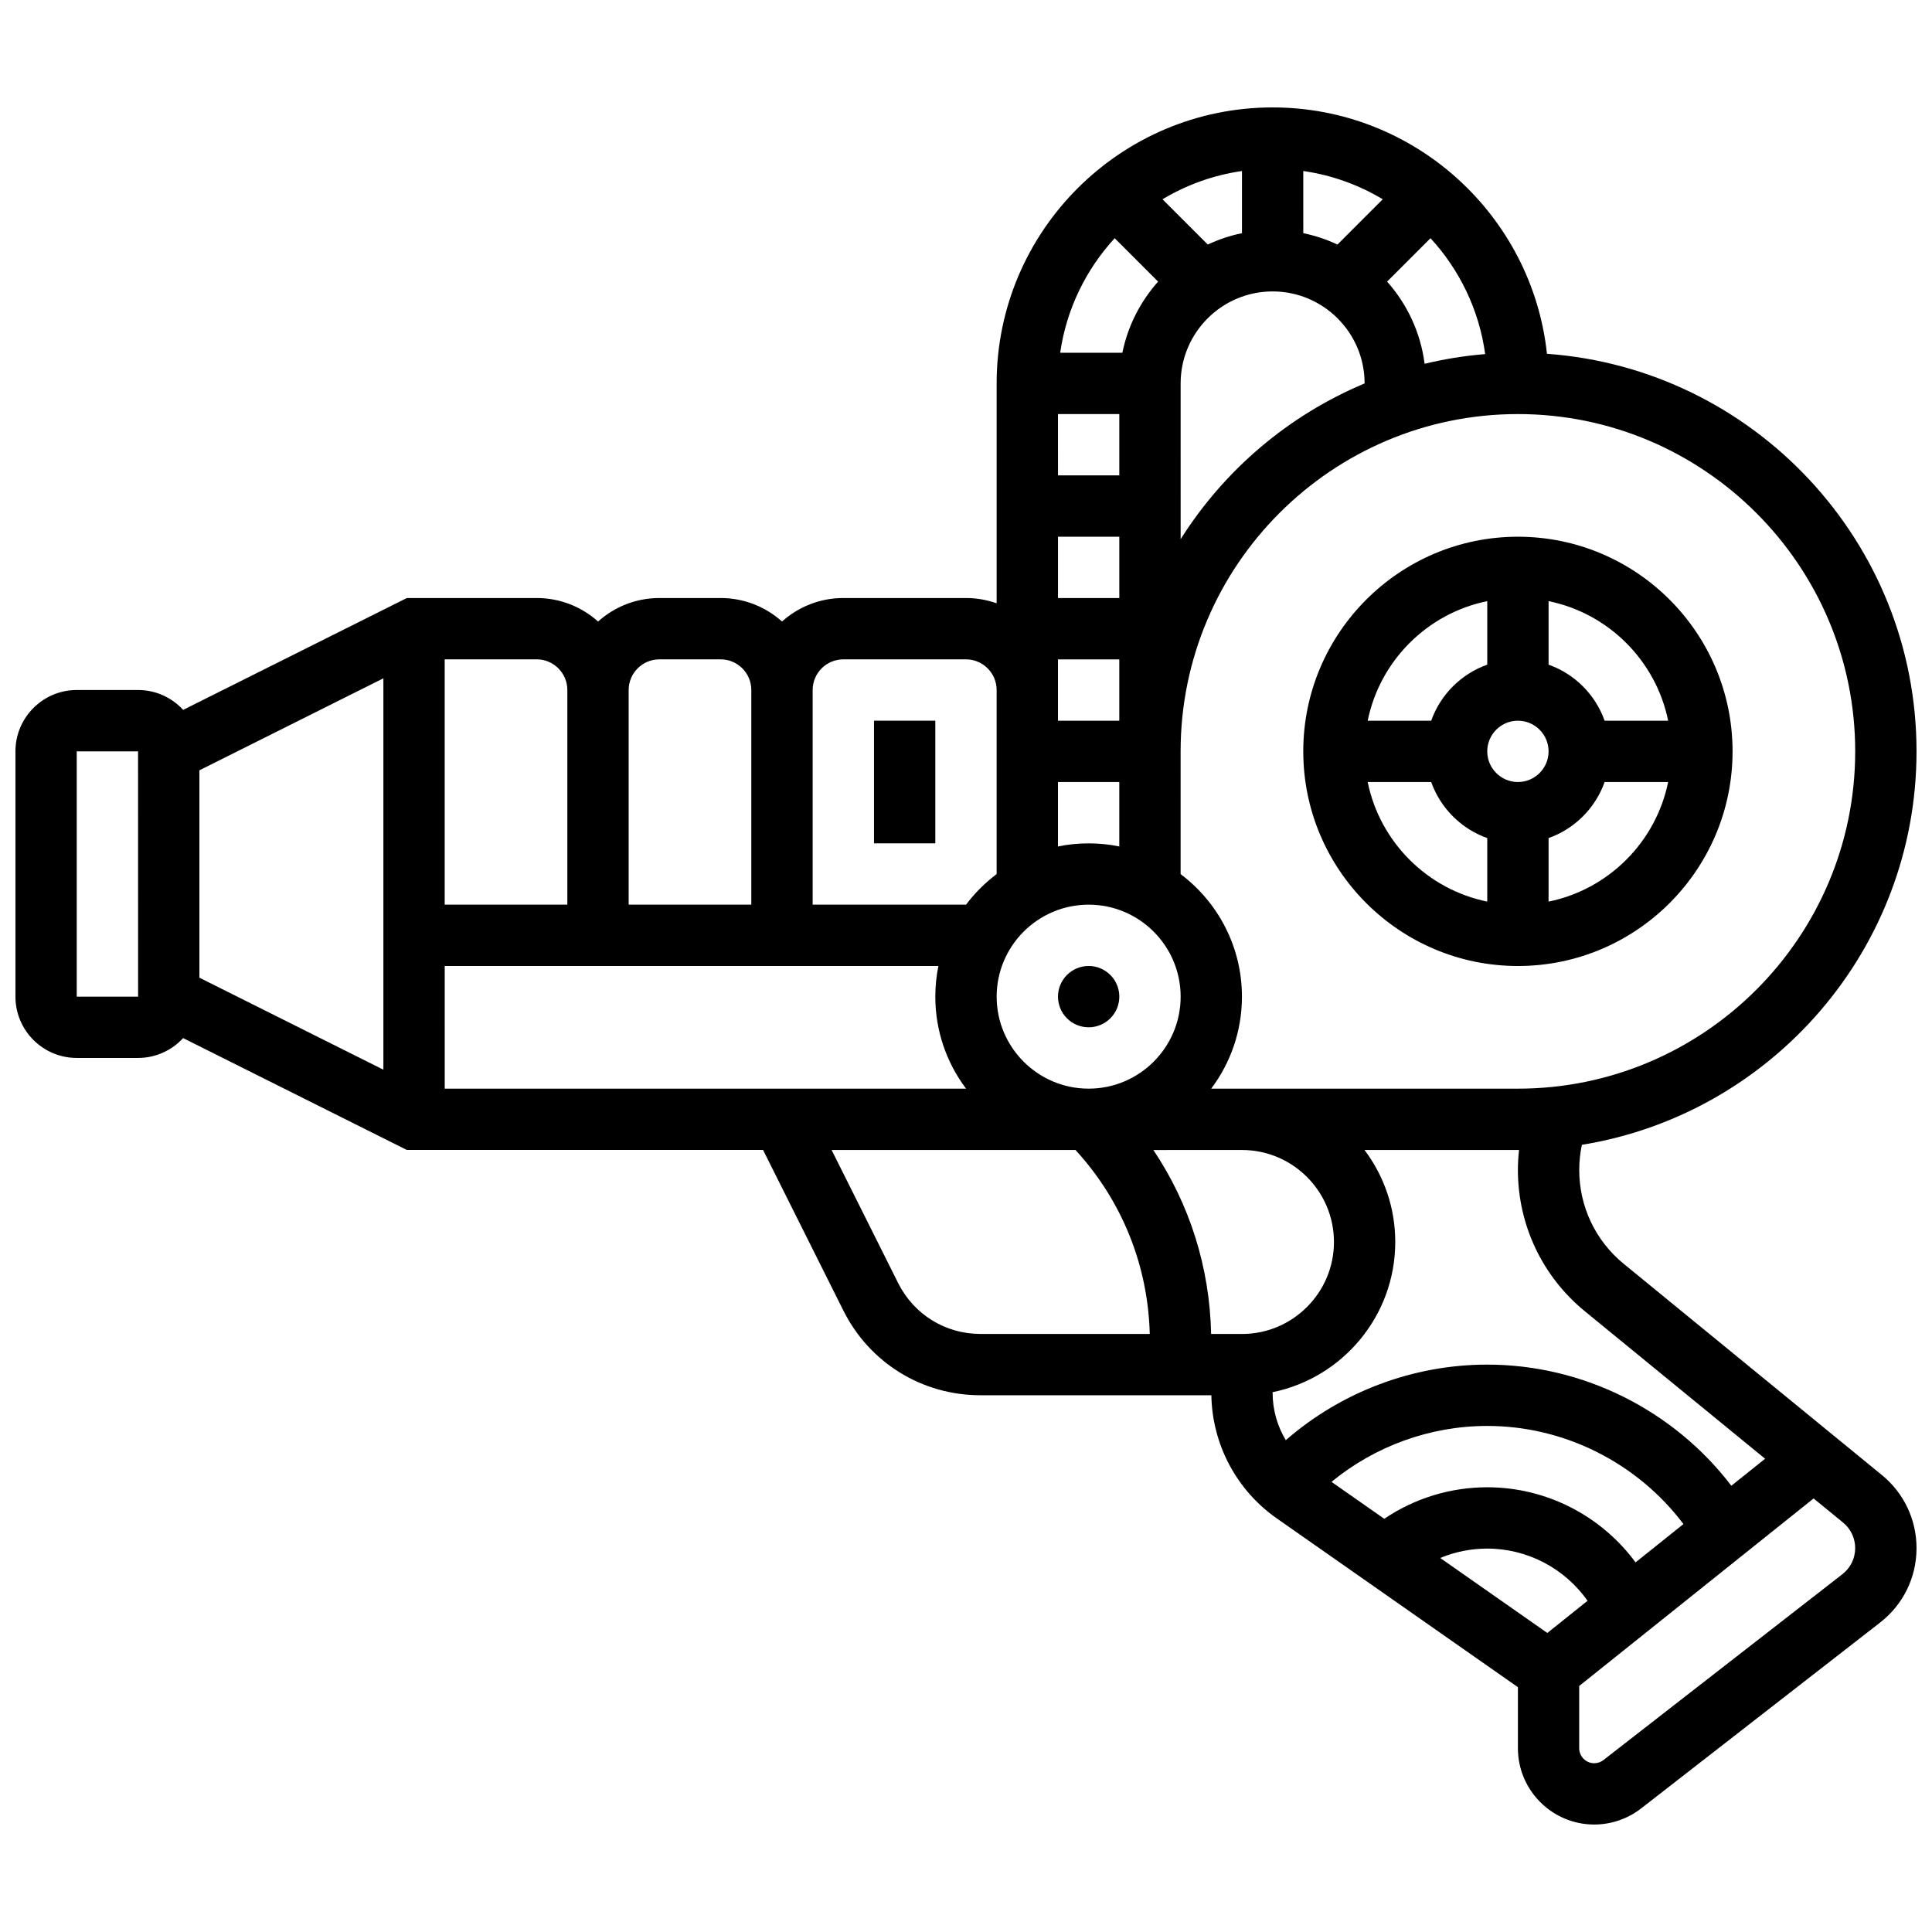 <?xml version="1.0" encoding="UTF-8"?>
<!-- Uploaded to: ICON Repo, www.svgrepo.com, Generator: ICON Repo Mixer Tools -->
<svg width="800px" height="800px" version="1.1" viewBox="144 144 512 512" xmlns="http://www.w3.org/2000/svg">
 <defs>
  <clipPath id="a">
   <path d="m148.09 172h503.81v456h-503.81z"/>
  </clipPath>
 </defs>
 <path d="m440.63 408.12c0 4.488-3.641 8.125-8.125 8.125-4.488 0-8.129-3.637-8.129-8.125s3.641-8.125 8.129-8.125c4.484 0 8.125 3.637 8.125 8.125"/>
 <path d="m489.38 343.12c0 31.363 25.516 56.883 56.883 56.883 31.363 0 56.883-25.516 56.883-56.883 0-31.363-25.516-56.883-56.883-56.883-31.363 0-56.883 25.52-56.883 56.883zm56.883 8.125c-4.481 0-8.125-3.644-8.125-8.125 0-4.481 3.644-8.125 8.125-8.125s8.125 3.644 8.125 8.125c0 4.481-3.644 8.125-8.125 8.125zm-8.125-47.938v16.832c-6.914 2.453-12.402 7.938-14.855 14.855h-16.832c3.238-15.898 15.789-28.449 31.688-31.688zm-31.688 47.938h16.832c2.453 6.914 7.938 12.402 14.855 14.855v16.832c-15.898-3.238-28.449-15.789-31.688-31.688zm47.938 31.688v-16.832c6.914-2.453 12.402-7.938 14.855-14.855h16.832c-3.238 15.898-15.789 28.449-31.688 31.688zm31.688-47.938h-16.832c-2.453-6.914-7.938-12.402-14.855-14.855v-16.832c15.898 3.238 28.449 15.789 31.688 31.688z"/>
 <g clip-path="url(#a)">
  <path d="m642.73 534.91-68.426-55.984c-7.496-6.129-11.789-15.195-11.789-24.875 0-2.25 0.238-4.481 0.703-6.664 50.215-8.137 88.68-51.793 88.68-104.27 0-55.66-43.27-101.4-97.938-105.36-3.926-36.648-35.031-65.289-72.707-65.289-40.324 0-73.133 32.809-73.133 73.133v58.281c-2.543-0.902-5.277-1.398-8.125-1.398h-32.504c-6.238 0-11.938 2.359-16.25 6.227-4.316-3.867-10.012-6.227-16.25-6.227h-16.25c-6.238 0-11.938 2.359-16.25 6.227-4.316-3.867-10.012-6.227-16.25-6.227h-34.422l-59.277 29.641c-2.984-3.227-7.227-5.266-11.949-5.266h-16.254c-8.961 0-16.25 7.293-16.25 16.25v65.008c0 8.961 7.293 16.25 16.25 16.25h16.25c4.723 0 8.965-2.035 11.938-5.262l59.281 29.645h94.406l21.277 42.551c6.926 13.852 20.852 22.457 36.34 22.457h61.191c0.215 12.992 6.644 25.148 17.309 32.613l63.93 44.75v16.172c0 11.152 9.074 20.227 20.227 20.227 4.477 0 8.887-1.512 12.418-4.262l63.34-49.266c6.133-4.769 9.652-11.965 9.652-19.734 0-7.527-3.344-14.578-9.168-19.352zm-78.719-43.406 47.762 39.078-8.945 7.156c-15.262-19.992-39.281-32.102-64.691-32.102-19.668 0-38.672 7.215-53.387 20.023-2.254-3.746-3.496-8.082-3.496-12.57v-0.145c18.523-3.777 32.504-20.191 32.504-39.812 0-9.141-3.035-17.582-8.148-24.379h40.652c0.102 0 0.199-0.004 0.301-0.004-0.191 1.754-0.301 3.523-0.301 5.301 0 14.574 6.469 28.227 17.75 37.453zm13.426 66.543c-9.07-12.336-23.617-19.906-39.301-19.906-9.793 0-19.277 2.934-27.293 8.355l-13.984-9.789c11.562-9.492 26.168-14.82 41.277-14.82 20.461 0 39.801 9.816 51.996 26.004zm-380.59-209.91 48.754-24.379v103.72l-48.754-24.379zm65.008 51.863h130.83c-0.535 2.625-0.816 5.344-0.816 8.125 0 9.141 3.035 17.582 8.148 24.379h-138.16zm146.27 8.125c0-13.441 10.938-24.379 24.379-24.379s24.379 10.938 24.379 24.379-10.938 24.379-24.379 24.379-24.379-10.938-24.379-24.379zm32.504-154.39v16.25h-16.25l-0.004-16.25zm57.816-44.93c-2.856-1.34-5.891-2.363-9.059-3.008l-0.004-16.48c7.606 1.094 14.73 3.691 21.059 7.488zm-25.312-3.008c-3.172 0.645-6.203 1.668-9.059 3.008l-11.996-11.996c6.328-3.801 13.453-6.398 21.059-7.488zm8.125 15.434c13.441 0 24.379 10.934 24.379 24.379v0.004c-20.18 8.441-37.199 22.965-48.754 41.273l-0.004-41.277c0-13.441 10.938-24.379 24.379-24.379zm-40.629 65.008v16.25h-16.25v-16.25zm-16.254 40.629v-8.125h16.25v16.25h-16.25zm0 24.379h16.25v17.07c-2.625-0.535-5.344-0.816-8.125-0.816s-5.5 0.281-8.125 0.816zm40.633 97.512h8.125c13.441 0 24.379 10.938 24.379 24.379 0 13.441-10.934 24.379-24.379 24.379h-8.172c-0.371-17.613-5.676-34.398-15.301-48.754zm170.64-105.64c0 49.285-40.098 89.387-89.387 89.387h-81.281c5.113-6.797 8.148-15.238 8.148-24.379 0-13.262-6.391-25.062-16.25-32.48l-0.004-32.527c0-49.285 40.098-89.387 89.387-89.387s89.387 40.098 89.387 89.387zm-98.059-105.28c-5.481 0.445-10.84 1.316-16.051 2.57-1.066-8.301-4.637-15.824-9.941-21.781l11.5-11.5c7.672 8.332 12.879 18.957 14.492 30.711zm-98.18-30.711 11.5 11.5c-4.672 5.25-8.012 11.711-9.469 18.852h-16.48c1.672-11.609 6.856-22.102 14.449-30.352zm-71.918 111.61h32.504c4.481 0 8.125 3.644 8.125 8.125v48.777c-3.066 2.309-5.797 5.035-8.105 8.105h-40.652v-56.879c0-4.484 3.648-8.129 8.129-8.129zm-48.758 0h16.25c4.481 0 8.125 3.644 8.125 8.125v56.879h-32.504v-56.879c0.004-4.481 3.648-8.125 8.129-8.125zm-24.379 8.125v56.879h-32.504v-65.008h24.379c4.481 0.004 8.125 3.648 8.125 8.129zm-113.76 81.262h-16.254v-65.008h16.25l0.012 65.008h-0.008zm201.43 75.906-17.641-35.277h64.633c12.301 13.398 19.215 30.527 19.684 48.754h-44.871c-9.293 0.004-17.648-5.16-21.805-13.477zm143.65 72.848c3.914-1.625 8.141-2.488 12.461-2.488 10.688 0 20.566 5.285 26.586 13.832l-10.66 8.527zm106.59 4.293-63.34 49.266c-0.695 0.539-1.559 0.836-2.441 0.836-2.191 0-3.977-1.785-3.977-3.977v-16.496l62.121-49.695 7.805 6.387c2.039 1.668 3.211 4.137 3.211 6.773 0 2.719-1.23 5.234-3.379 6.906z"/>
 </g>
 <path d="m375.62 334.99h16.25v32.504h-16.25z"/>
</svg>